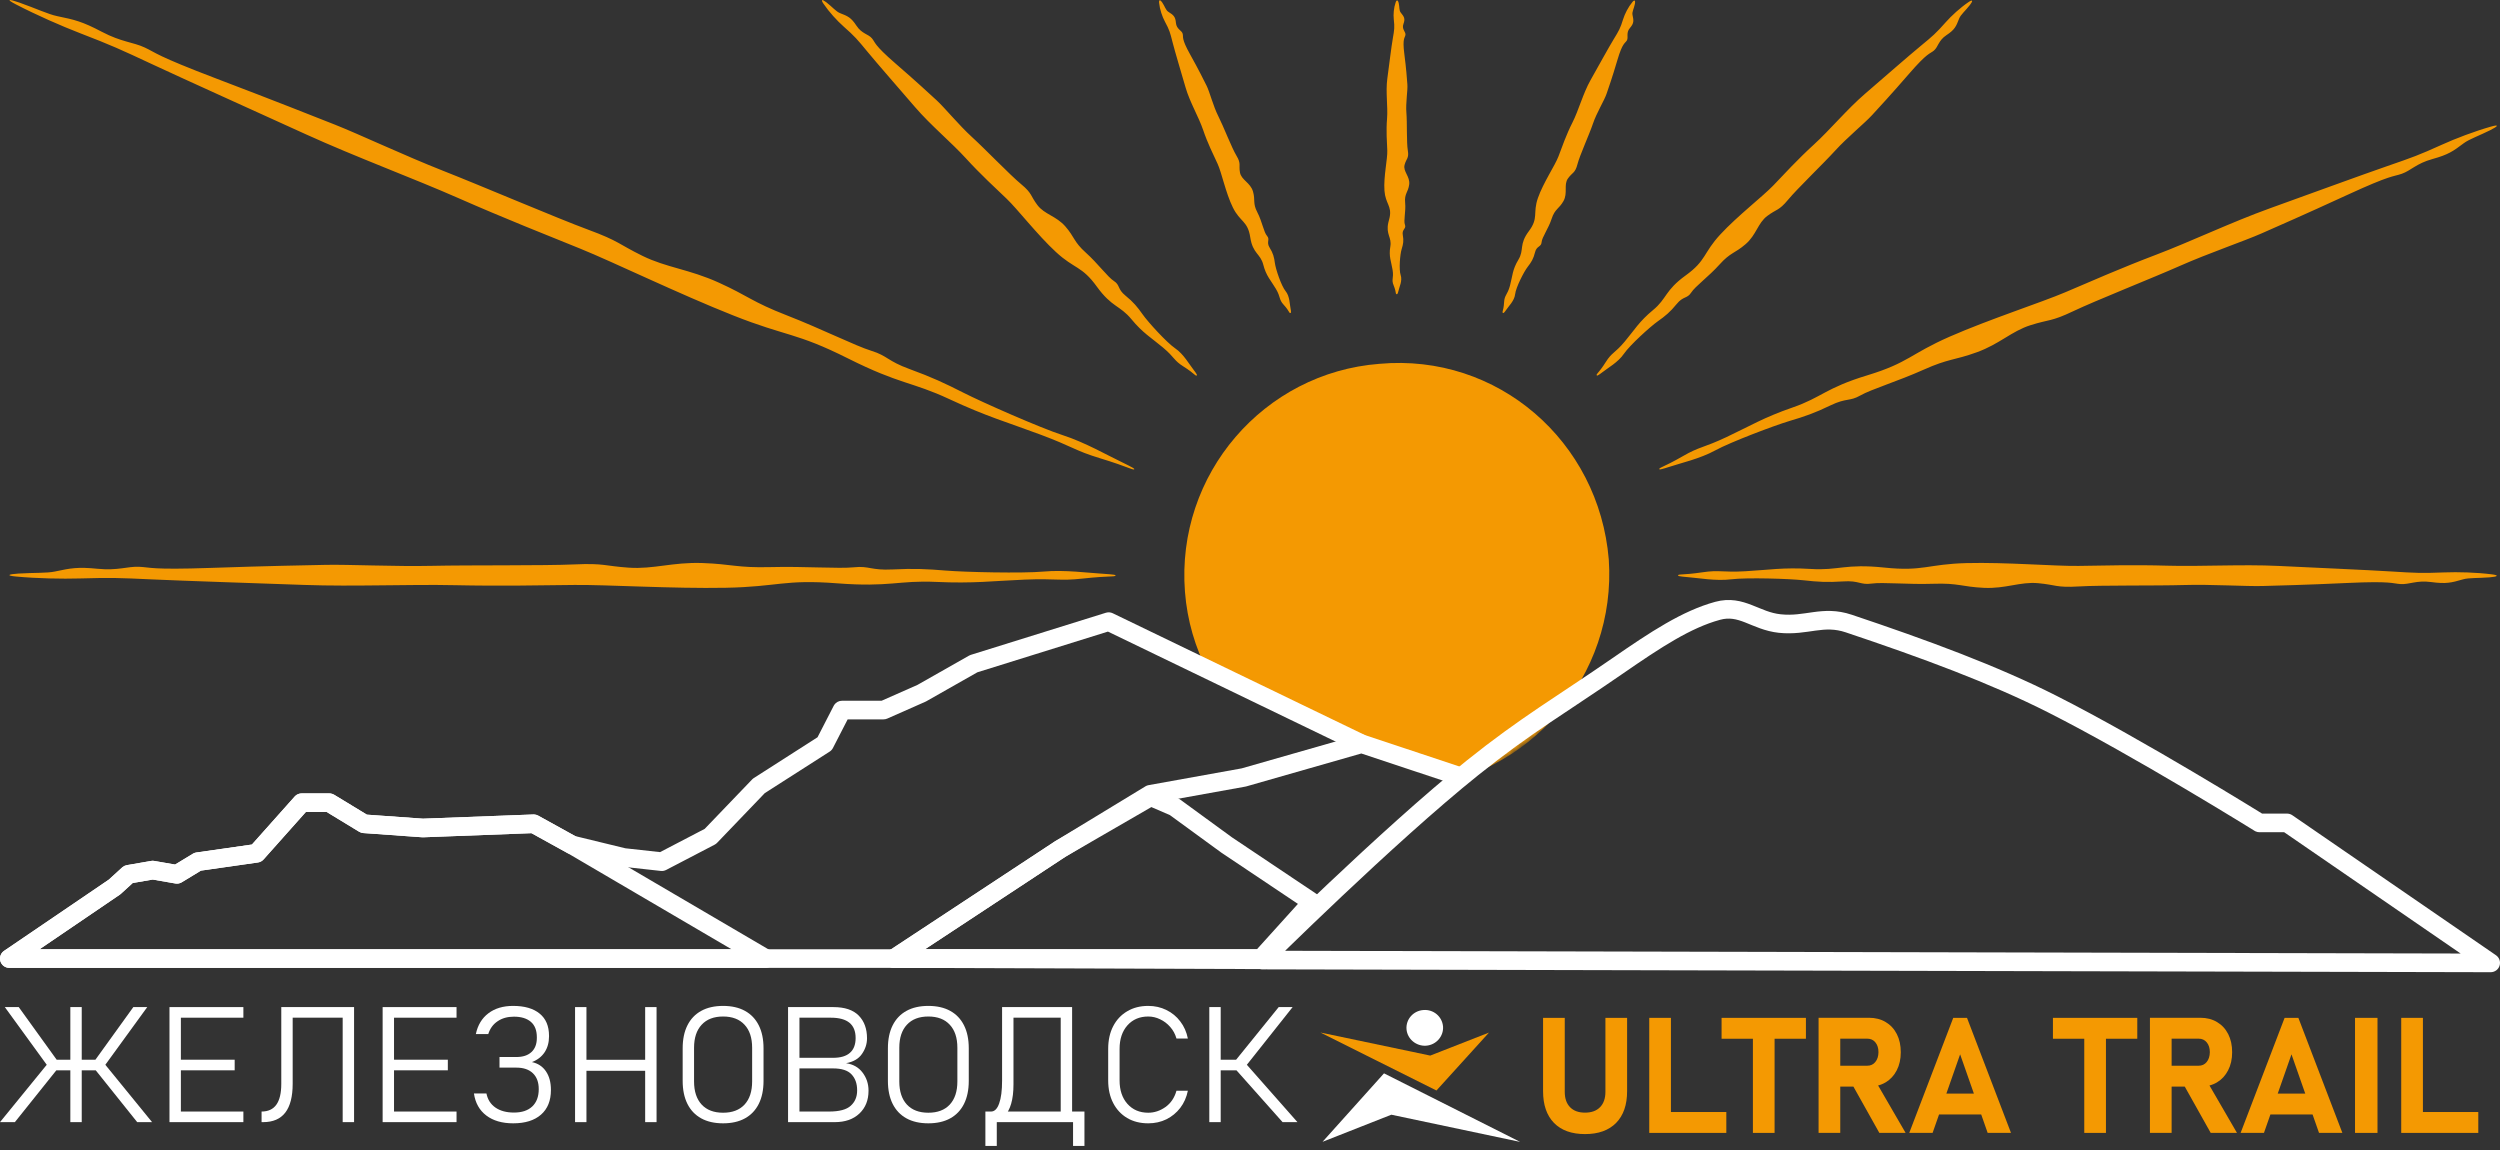 <?xml version="1.0" encoding="UTF-8"?> <svg xmlns="http://www.w3.org/2000/svg" width="400" height="184" viewBox="0 0 400 184" fill="none"><rect x="0" y="0" width="400" height="184" fill="#333333" stroke="none"/><path d="M16.66 170.63L15.166 169.693L21.331 161.135H23.559L16.66 170.63ZM21.952 179.542L15.166 171.06L16.647 170.111L24.332 179.542H21.952ZM0 179.542L7.684 170.111L9.166 171.06L2.38 179.542H0ZM7.672 170.63L0.772 161.135H3L9.166 169.693L7.672 170.63ZM7.469 171.25V169.554H16.863V171.25H7.469ZM11.254 179.542V161.135H13.077V179.542H11.254Z" fill="white"></path><path d="M27.117 179.542V161.135H28.94V179.542H27.117ZM28.37 179.542V177.846H38.941V179.542H28.37ZM28.37 171.25V169.554H37.548V171.25H28.37ZM28.37 162.831V161.135H38.941V162.831H28.37Z" fill="white"></path><path d="M41.852 179.542V177.846C42.907 177.846 43.697 177.479 44.22 176.744C44.743 176.01 45.005 174.904 45.005 173.427V161.135H46.828V173.402C46.828 175.453 46.435 176.989 45.65 178.01C44.865 179.031 43.684 179.542 42.106 179.542H41.852ZM54.828 179.542V161.135H56.651V179.542H54.828ZM45.853 162.831V161.135H55.816V162.831H45.853Z" fill="white"></path><path d="M61.221 179.542V161.135H63.044V179.542H61.221ZM62.475 179.542V177.846H73.046V179.542H62.475ZM62.475 171.25V169.554H71.653V171.25H62.475ZM62.475 162.831V161.135H73.046V162.831H62.475Z" fill="white"></path><path d="M82.11 179.732C80.337 179.732 78.903 179.314 77.805 178.479C76.708 177.643 76.05 176.47 75.831 174.959H77.831C78.025 175.93 78.506 176.681 79.274 177.213C80.042 177.744 81.029 178.01 82.236 178.01C83.494 178.01 84.469 177.685 85.161 177.035C85.853 176.377 86.199 175.453 86.199 174.263V174.25C86.199 173.162 85.886 172.318 85.262 171.718C84.638 171.119 83.755 170.82 82.616 170.82H79.92V169.123H82.616C83.663 169.123 84.469 168.857 85.034 168.326C85.608 167.794 85.895 167.043 85.895 166.072V165.958C85.895 164.861 85.574 164.038 84.933 163.49C84.291 162.941 83.388 162.667 82.224 162.667C81.203 162.667 80.333 162.912 79.616 163.401C78.898 163.882 78.4 164.566 78.122 165.452H76.135C76.438 164.017 77.109 162.907 78.147 162.123C79.185 161.338 80.502 160.945 82.097 160.945C83.928 160.945 85.342 161.355 86.338 162.173C87.342 162.983 87.844 164.169 87.844 165.73V165.832C87.844 166.802 87.608 167.646 87.136 168.364C86.663 169.073 85.988 169.596 85.11 169.933C86.081 170.144 86.828 170.638 87.351 171.415C87.882 172.191 88.148 173.183 88.148 174.39V174.402C88.148 176.099 87.621 177.411 86.566 178.339C85.511 179.268 84.026 179.732 82.11 179.732Z" fill="white"></path><path d="M103.226 179.542V161.135H105.049V179.542H103.226ZM92.01 179.542V161.135H93.832V179.542H92.01ZM93.237 171.326V169.566H104.213V171.326H93.237Z" fill="white"></path><path d="M115.696 179.732C114.32 179.732 113.151 179.466 112.189 178.934C111.227 178.403 110.492 177.63 109.986 176.618C109.48 175.605 109.227 174.381 109.227 172.946V167.731C109.227 166.288 109.48 165.064 109.986 164.059C110.492 163.047 111.227 162.274 112.189 161.743C113.151 161.211 114.32 160.945 115.696 160.945C117.071 160.945 118.24 161.211 119.202 161.743C120.164 162.274 120.899 163.047 121.405 164.059C121.911 165.064 122.165 166.288 122.165 167.731V172.946C122.165 174.381 121.911 175.605 121.405 176.618C120.899 177.63 120.164 178.403 119.202 178.934C118.24 179.466 117.071 179.732 115.696 179.732ZM115.696 178.036C117.172 178.036 118.316 177.601 119.126 176.732C119.936 175.854 120.342 174.622 120.342 173.035V167.642C120.342 166.055 119.936 164.827 119.126 163.958C118.316 163.08 117.172 162.642 115.696 162.642C114.219 162.642 113.075 163.08 112.265 163.958C111.455 164.827 111.049 166.055 111.049 167.642V173.035C111.049 174.622 111.455 175.854 112.265 176.732C113.075 177.601 114.219 178.036 115.696 178.036Z" fill="white"></path><path d="M127.608 179.542V177.846H132.659C134.288 177.846 135.44 177.538 136.115 176.922C136.799 176.305 137.141 175.495 137.141 174.491V174.44C137.141 173.377 136.841 172.529 136.242 171.896C135.651 171.263 134.668 170.946 133.292 170.946H127.608V169.25H133.292C134.491 169.25 135.39 168.984 135.989 168.452C136.596 167.921 136.9 167.131 136.9 166.085C136.9 164.996 136.571 164.182 135.913 163.642C135.255 163.102 134.263 162.831 132.938 162.831H127.608V161.135H133.343C135.157 161.135 136.508 161.587 137.394 162.49C138.28 163.393 138.723 164.604 138.723 166.123C138.723 167.018 138.453 167.853 137.913 168.63C137.381 169.406 136.533 169.9 135.368 170.111C136.508 170.279 137.39 170.782 138.014 171.617C138.647 172.453 138.964 173.411 138.964 174.491V174.529C138.964 176.031 138.478 177.242 137.508 178.162C136.537 179.082 135.221 179.542 133.558 179.542H127.608ZM126.089 179.542V161.135H127.912V179.542H126.089Z" fill="white"></path><path d="M148.534 179.732C147.159 179.732 145.99 179.466 145.028 178.934C144.066 178.403 143.331 177.63 142.825 176.618C142.319 175.605 142.065 174.381 142.065 172.946V167.731C142.065 166.288 142.319 165.064 142.825 164.059C143.331 163.047 144.066 162.274 145.028 161.743C145.99 161.211 147.159 160.945 148.534 160.945C149.91 160.945 151.079 161.211 152.041 161.743C153.003 162.274 153.737 163.047 154.244 164.059C154.75 165.064 155.003 166.288 155.003 167.731V172.946C155.003 174.381 154.75 175.605 154.244 176.618C153.737 177.63 153.003 178.403 152.041 178.934C151.079 179.466 149.91 179.732 148.534 179.732ZM148.534 178.036C150.011 178.036 151.155 177.601 151.965 176.732C152.775 175.854 153.18 174.622 153.18 173.035V167.642C153.18 166.055 152.775 164.827 151.965 163.958C151.155 163.08 150.011 162.642 148.534 162.642C147.057 162.642 145.914 163.08 145.104 163.958C144.293 164.827 143.888 166.055 143.888 167.642V173.035C143.888 174.622 144.293 175.854 145.104 176.732C145.914 177.601 147.057 178.036 148.534 178.036Z" fill="white"></path><path d="M158.016 179.162V177.846H158.573C159.13 177.846 159.561 177.415 159.865 176.554C160.177 175.694 160.333 174.482 160.333 172.921V161.135H162.156V173.529C162.156 174.719 162.034 175.736 161.789 176.58C161.553 177.415 161.202 178.057 160.738 178.504C160.282 178.943 159.73 179.162 159.08 179.162H158.016ZM157.662 183.353V177.846H159.485V183.353H157.662ZM157.662 179.542V177.846H172.36V179.542H157.662ZM171.689 183.353V177.846H173.512V183.353H171.689ZM169.714 179.542V161.135H171.537V179.542H169.714ZM161.941 162.831V161.135H170.714V162.831H161.941Z" fill="white"></path><path d="M183.715 179.732C182.432 179.732 181.31 179.449 180.348 178.884C179.386 178.31 178.639 177.508 178.107 176.478C177.575 175.449 177.31 174.246 177.31 172.87V167.819C177.31 166.435 177.575 165.228 178.107 164.199C178.639 163.169 179.386 162.371 180.348 161.806C181.31 161.232 182.432 160.945 183.715 160.945C184.779 160.945 185.749 161.165 186.627 161.603C187.513 162.034 188.252 162.642 188.842 163.426C189.442 164.203 189.847 165.114 190.058 166.161H188.235C188.032 165.452 187.699 164.836 187.235 164.313C186.77 163.781 186.23 163.372 185.614 163.085C185.007 162.789 184.374 162.642 183.715 162.642C182.34 162.642 181.23 163.114 180.386 164.059C179.55 165.005 179.133 166.258 179.133 167.819V172.87C179.133 174.423 179.55 175.672 180.386 176.618C181.23 177.563 182.34 178.036 183.715 178.036C184.694 178.036 185.614 177.732 186.475 177.124C187.336 176.508 187.922 175.639 188.235 174.516H190.058C189.847 175.563 189.442 176.478 188.842 177.263C188.243 178.04 187.505 178.647 186.627 179.086C185.749 179.517 184.779 179.732 183.715 179.732Z" fill="white"></path><path d="M199.286 170.63L197.666 169.693L204.591 161.135H206.819L199.286 170.63ZM205.211 179.542L197.666 171.06L199.274 170.111L207.591 179.542H205.211ZM193.488 179.542V161.135H195.311V179.542H193.488ZM194.742 171.25V169.554H199.489V171.25H194.742Z" fill="white"></path><path d="M229.832 174.481L238.235 165.214L228.839 168.894L211.262 165.202L229.832 174.481Z" fill="#F49902"></path><path d="M211.605 182.691L222.617 178.352L243.221 182.704L221.441 171.735L211.605 182.691Z" fill="white"></path><path d="M227.724 161.606C226.131 161.725 224.918 163.092 225.042 164.675C225.164 166.233 226.586 167.421 228.178 167.311C229.796 167.192 230.995 165.801 230.886 164.242C230.751 162.65 229.354 161.462 227.724 161.606Z" fill="white"></path><path d="M253.601 181.454C251.466 181.454 249.812 180.859 248.639 179.669C247.474 178.47 246.892 176.782 246.892 174.605V162.857H250.36V174.693C250.36 175.748 250.643 176.567 251.209 177.149C251.774 177.732 252.572 178.023 253.601 178.023C254.639 178.023 255.441 177.732 256.006 177.149C256.58 176.567 256.867 175.748 256.867 174.693V162.857H260.336V174.605C260.336 176.782 259.749 178.47 258.576 179.669C257.403 180.859 255.745 181.454 253.601 181.454Z" fill="#F49902"></path><path d="M263.881 181.264V162.857H267.349V181.264H263.881ZM265.425 181.264V177.922H276.211V181.264H265.425Z" fill="#F49902"></path><path d="M280.465 181.264V164.363H283.933V181.264H280.465ZM275.452 166.199V162.857H288.947V166.199H275.452Z" fill="#F49902"></path><path d="M292.352 173.858V170.516H298.758C299.298 170.516 299.728 170.317 300.049 169.921C300.378 169.524 300.547 169.001 300.555 168.351C300.555 167.701 300.391 167.178 300.062 166.781C299.741 166.385 299.306 166.186 298.758 166.186H292.352V162.844H299.036C300.057 162.844 300.948 163.072 301.707 163.528C302.475 163.983 303.07 164.625 303.492 165.452C303.914 166.279 304.125 167.245 304.125 168.351C304.125 169.457 303.91 170.423 303.48 171.25C303.058 172.077 302.467 172.719 301.707 173.174C300.948 173.63 300.057 173.858 299.036 173.858H292.352ZM290.972 181.264V162.844H294.441V181.264H290.972ZM300.695 181.264L296.226 173.288L299.935 172.706L304.898 181.264H300.695Z" fill="#F49902"></path><path d="M305.48 181.264L312.519 162.857H314.721L321.76 181.264H318.026L313.62 168.693L309.215 181.264H305.48ZM308.86 178.314V174.972H318.545V178.314H308.86Z" fill="#F49902"></path><path d="M333.483 181.264V164.363H336.952V181.264H333.483ZM328.47 166.199V162.857H341.965V166.199H328.47Z" fill="#F49902"></path><path d="M345.37 173.858V170.516H351.776C352.316 170.516 352.746 170.317 353.067 169.921C353.396 169.524 353.565 169.001 353.574 168.351C353.574 167.701 353.409 167.178 353.08 166.781C352.759 166.385 352.324 166.186 351.776 166.186H345.37V162.844H352.054C353.076 162.844 353.966 163.072 354.726 163.528C355.494 163.983 356.089 164.625 356.511 165.452C356.933 166.279 357.144 167.245 357.144 168.351C357.144 169.457 356.928 170.423 356.498 171.25C356.076 172.077 355.485 172.719 354.726 173.174C353.966 173.63 353.076 173.858 352.054 173.858H345.37ZM343.99 181.264V162.844H347.459V181.264H343.99ZM353.713 181.264L349.244 173.288L352.953 172.706L357.916 181.264H353.713Z" fill="#F49902"></path><path d="M358.498 181.264L365.537 162.857H367.74L374.778 181.264H371.044L366.638 168.693L362.233 181.264H358.498ZM361.878 178.314V174.972H371.563V178.314H361.878Z" fill="#F49902"></path><path d="M380.399 162.857V181.264H376.804V162.857H380.399Z" fill="#F49902"></path><path d="M384.197 181.264V162.857H387.666V181.264H384.197ZM385.741 181.264V177.922H396.527V181.264H385.741Z" fill="#F49902"></path><mask id="mask0_5_152" style="mask-type:alpha" maskUnits="userSpaceOnUse" x="179" y="53" width="83" height="73"><path d="M218.5 119.5L179 100L187.5 76L202 59L228.5 53.5L249 61L261.5 88L259.5 102.5L251.5 113.5L235 125.5L218.5 119.5Z" fill="#D9D9D9"></path></mask><g mask="url(#mask0_5_152)"><path d="M220.714 58.212C202.235 59.629 188.147 75.864 189.592 94.666C191.006 113.174 207.51 127.283 225.989 125.985C244.763 124.568 258.673 108.038 257.406 89.53C255.844 70.609 239.634 56.5 220.714 58.212Z" fill="#F49902"></path></g><path d="M112.383 90.085C117.144 90.251 117.857 90.876 123.31 90.736C128.762 90.595 134.219 91.021 136.647 90.765C139.075 90.509 139.332 91.285 142.779 91.112C146.227 90.941 148.317 91.04 151.332 91.292C154.347 91.544 163.61 91.76 166.979 91.45C170.347 91.141 174.189 91.677 176.5 91.804C177.22 91.844 177.787 91.898 178.221 91.954C178.405 91.978 178.49 92.03 178.49 92.079C178.489 92.141 178.357 92.2 178.121 92.208C176.974 92.246 175.258 92.346 173.233 92.57C169.455 92.986 169.042 92.525 163.94 92.739C158.839 92.953 155.774 93.381 149.771 93.105C143.769 92.828 142.39 93.985 133.917 93.329C125.444 92.674 124.552 93.883 116.109 94.044C107.666 94.205 97.007 93.537 91.917 93.593C86.827 93.648 79.989 93.79 72.773 93.63C65.558 93.47 56.651 93.874 48.687 93.589C40.722 93.304 29.461 92.943 24.259 92.702C19.056 92.461 17.788 92.406 12.781 92.554C9.902 92.638 5.937 92.559 2.588 92.247C0.903 92.091 1.285 91.873 2.98 91.769C5.461 91.616 7.499 91.717 8.777 91.445C11.331 90.899 12.417 90.69 15.642 91.007C18.866 91.324 20.385 90.604 22.265 90.687C24.144 90.77 24.114 91.194 33.672 90.866C43.229 90.539 48.47 90.457 52.089 90.378C55.709 90.3 63.266 90.668 69.164 90.534C75.063 90.401 87.055 90.524 91.89 90.306C96.723 90.088 96.733 90.563 100.639 90.829C104.546 91.095 107.621 89.919 112.383 90.085ZM314.655 90.095C320.904 89.934 328.793 90.602 332.56 90.546C336.327 90.491 341.387 90.349 346.727 90.509C352.067 90.669 358.66 90.265 364.554 90.55C370.449 90.835 378.785 91.196 382.635 91.437C386.485 91.678 387.423 91.733 391.129 91.585C393.259 91.5 396.195 91.58 398.674 91.892C399.92 92.049 399.637 92.266 398.383 92.37C396.546 92.523 395.038 92.422 394.092 92.694C392.202 93.24 391.398 93.449 389.012 93.132C386.626 92.815 385.501 93.535 384.11 93.452C382.719 93.369 382.741 92.945 375.667 93.272C368.594 93.6 364.716 93.682 362.037 93.761C359.358 93.839 353.765 93.471 349.399 93.605C345.033 93.738 336.157 93.615 332.58 93.833C329.002 94.051 328.994 93.576 326.103 93.31C323.212 93.044 320.936 94.22 317.412 94.054C313.888 93.888 313.361 93.263 309.325 93.403C305.29 93.544 301.252 93.118 299.454 93.374C297.658 93.63 297.467 92.854 294.916 93.026C292.364 93.198 290.817 93.099 288.586 92.847C286.354 92.595 279.498 92.379 277.004 92.689C274.511 92.998 271.668 92.462 269.958 92.335C269.425 92.296 269.006 92.241 268.685 92.185C268.548 92.161 268.485 92.109 268.485 92.06C268.486 91.998 268.584 91.939 268.759 91.931C269.608 91.893 270.877 91.793 272.376 91.57C275.172 91.153 275.479 91.614 279.254 91.4C283.03 91.186 285.298 90.758 289.74 91.034C294.182 91.311 295.204 90.154 301.474 90.81C307.745 91.466 308.406 90.256 314.655 90.095ZM2.539 0.699C0.885 -0.159 1.357 -0.198 3.123 0.424C5.704 1.334 7.735 2.29 9.14 2.58C11.947 3.159 13.133 3.427 16.29 5.086C19.447 6.745 21.27 6.724 23.149 7.598C25.028 8.47 24.835 8.85 34.68 12.597C44.525 16.345 49.886 18.487 53.597 19.948C57.308 21.41 64.851 24.953 70.9 27.329C76.951 29.705 89.1 34.899 94.1 36.746C99.1 38.593 98.927 39.037 102.797 40.938C106.668 42.838 110.247 43.057 115.025 45.228C119.803 47.399 120.289 48.276 125.888 50.456C131.487 52.638 136.872 55.344 139.44 56.136C142.007 56.928 141.97 57.752 145.543 59.054C149.115 60.356 151.2 61.335 154.169 62.844C157.139 64.355 166.477 68.48 170.022 69.621C173.566 70.763 177.268 72.886 179.568 73.983C180.285 74.324 180.84 74.616 181.26 74.852C181.437 74.951 181.505 75.032 181.486 75.078C181.463 75.135 181.306 75.136 181.062 75.043C179.881 74.592 178.098 73.955 175.951 73.303C171.95 72.086 171.706 71.488 166.436 69.524C161.166 67.56 157.884 66.655 151.886 63.856C145.889 61.058 144.041 61.542 135.676 57.347C127.312 53.151 125.939 53.89 117.291 50.46C108.642 47.031 98.06 41.899 92.862 39.793C87.665 37.687 80.659 34.92 73.383 31.715C66.106 28.51 56.892 25.108 48.902 21.47C40.912 17.832 29.599 12.73 24.401 10.303C19.204 7.876 17.935 7.286 12.787 5.301C9.827 4.159 5.825 2.406 2.539 0.699ZM398.588 20.247C399.922 19.869 399.715 20.19 398.47 20.814C396.651 21.725 395.071 22.264 394.207 22.913C392.48 24.211 391.737 24.742 389.176 25.45C386.615 26.158 385.738 27.298 384.284 27.805C382.829 28.313 382.69 27.909 375.579 31.182C368.468 34.455 364.532 36.16 361.822 37.358C359.112 38.555 353.25 40.563 348.835 42.52C344.419 44.476 335.295 48.089 331.718 49.792C328.141 51.496 327.953 51.059 324.894 52.027C321.836 52.995 319.953 55.038 316.286 56.364C312.618 57.69 311.841 57.335 307.766 59.159C303.692 60.983 299.398 62.283 297.658 63.274C295.917 64.265 295.429 63.63 292.884 64.86C290.34 66.09 288.72 66.646 286.342 67.35C283.963 68.054 276.867 70.734 274.434 72.067C272.002 73.399 268.89 74.097 267.093 74.697C266.534 74.884 266.084 75.009 265.734 75.092C265.586 75.127 265.501 75.108 265.482 75.063C265.458 75.006 265.536 74.909 265.712 74.828C266.567 74.437 267.827 73.811 269.276 72.975C271.978 71.416 272.466 71.713 276.247 69.93C280.027 68.147 282.185 66.799 286.834 65.19C291.483 63.581 292.089 62.082 298.751 60.056C305.415 58.029 305.632 56.631 311.963 53.859C318.295 51.086 326.616 48.392 330.449 46.76C334.281 45.127 339.403 42.872 344.927 40.777C350.45 38.683 357.041 35.542 363.179 33.331C369.317 31.119 377.979 27.953 382.008 26.559C386.038 25.166 387.019 24.822 390.754 23.13C392.901 22.157 395.934 21 398.588 20.247ZM131.737 0.569C131.277 -0.113 131.559 -0.137 132.208 0.364C133.156 1.096 133.775 1.859 134.401 2.1C135.652 2.58 136.169 2.8 137.038 4.117C137.906 5.434 138.931 5.439 139.51 6.135C140.089 6.831 139.777 7.122 143.248 10.131C146.72 13.139 148.555 14.855 149.838 16.027C151.12 17.198 153.421 20.021 155.515 21.927C157.609 23.832 161.589 27.983 163.382 29.467C165.174 30.951 164.841 31.291 165.977 32.803C167.114 34.316 168.986 34.529 170.483 36.26C171.979 37.991 171.781 38.673 173.729 40.422C175.676 42.171 177.224 44.323 178.229 44.965C179.232 45.606 178.771 46.242 180.061 47.289C181.351 48.336 181.988 49.116 182.832 50.316C183.676 51.516 186.664 54.808 188.025 55.732C189.386 56.655 190.31 58.337 191.003 59.21C191.219 59.482 191.373 59.712 191.48 59.899C191.525 59.978 191.518 60.042 191.484 60.077C191.44 60.121 191.353 60.118 191.267 60.044C190.851 59.682 190.2 59.171 189.355 58.642C187.78 57.655 187.964 57.191 186.084 55.612C184.203 54.035 182.862 53.298 181.023 51.068C179.184 48.838 177.897 49.187 175.489 45.851C173.08 42.517 171.922 43.069 168.946 40.32C165.97 37.572 162.83 33.487 161.065 31.801C159.301 30.115 156.883 27.898 154.55 25.339C152.217 22.78 148.912 20.045 146.414 17.144C143.915 14.242 140.353 10.17 138.76 8.236C137.167 6.302 136.777 5.833 134.975 4.24C133.94 3.325 132.652 1.924 131.737 0.569ZM314.989 0.319C315.671 -0.142 315.695 0.141 315.194 0.789C314.461 1.738 313.698 2.357 313.458 2.983C312.977 4.234 312.758 4.75 311.44 5.619C310.123 6.488 310.118 7.513 309.423 8.092C308.727 8.67 308.435 8.358 305.427 11.83C302.419 15.301 300.702 17.137 299.531 18.419C298.359 19.702 295.536 22.003 293.631 24.097C291.725 26.191 287.574 30.171 286.09 31.963C284.606 33.755 284.266 33.423 282.754 34.559C281.242 35.695 281.029 37.568 279.297 39.065C277.566 40.561 276.885 40.363 275.135 42.31C273.386 44.258 271.235 45.806 270.593 46.81C269.951 47.814 269.315 47.352 268.269 48.642C267.222 49.932 266.442 50.569 265.241 51.413C264.041 52.258 260.749 55.246 259.826 56.607C258.903 57.967 257.221 58.892 256.347 59.585C256.076 59.801 255.845 59.954 255.658 60.062C255.579 60.106 255.515 60.1 255.48 60.065C255.437 60.022 255.439 59.934 255.513 59.849C255.876 59.433 256.387 58.781 256.916 57.937C257.902 56.362 258.367 56.546 259.945 54.665C261.523 52.785 262.26 51.444 264.49 49.605C266.72 47.766 266.37 46.479 269.706 44.07C273.041 41.662 272.489 40.503 275.237 37.528C277.985 34.552 282.07 31.412 283.756 29.647C285.442 27.883 287.66 25.465 290.219 23.132C292.778 20.799 295.512 17.494 298.413 14.996C301.315 12.497 305.387 8.935 307.321 7.342C309.255 5.749 309.724 5.358 311.317 3.557C312.233 2.521 313.633 1.234 314.989 0.319ZM185.455 0.451C185.399 -0.085 185.646 -0.063 185.943 0.375C186.378 1.017 186.526 1.633 186.929 1.889C187.735 2.399 188.058 2.625 188.148 3.658C188.238 4.691 189.081 4.842 189.228 5.404C189.374 5.967 188.979 6.124 190.415 8.697C191.851 11.27 192.55 12.719 193.052 13.71C193.554 14.703 194.11 16.981 194.933 18.595C195.755 20.21 197.066 23.644 197.841 24.925C198.615 26.206 198.177 26.394 198.395 27.6C198.614 28.806 200.064 29.22 200.475 30.63C200.887 32.038 200.397 32.481 201.173 33.967C201.949 35.453 202.203 37.16 202.727 37.746C203.252 38.333 202.568 38.706 203.135 39.613C203.703 40.52 203.858 41.15 203.983 42.1C204.109 43.049 205.009 45.748 205.694 46.58C206.379 47.412 206.34 48.706 206.497 49.408C206.545 49.626 206.563 49.806 206.563 49.951C206.563 50.012 206.526 50.056 206.481 50.076C206.424 50.099 206.352 50.085 206.317 50.021C206.146 49.712 205.851 49.266 205.405 48.781C204.573 47.875 204.948 47.579 204.145 46.22C203.343 44.862 202.585 44.162 202.128 42.359C201.67 40.557 200.441 40.615 200.04 37.969C199.639 35.322 198.417 35.538 197.267 33.215C196.117 30.893 195.469 27.623 194.814 26.206C194.159 24.79 193.216 22.912 192.507 20.812C191.798 18.712 190.371 16.352 189.689 13.992C189.007 11.631 188.002 8.311 187.607 6.748C187.212 5.186 187.112 4.806 186.382 3.449C185.963 2.669 185.565 1.518 185.455 0.451ZM261.193 0.313C261.537 -0.102 261.692 0.09 261.587 0.61C261.434 1.369 261.1 1.905 261.199 2.371C261.398 3.304 261.462 3.692 260.787 4.481C260.112 5.268 260.596 5.978 260.296 6.477C259.997 6.974 259.608 6.803 258.777 9.629C257.945 12.455 257.401 13.968 257.045 15.021C256.688 16.074 255.45 18.065 254.873 19.782C254.296 21.5 252.761 24.842 252.389 26.292C252.016 27.741 251.576 27.561 250.867 28.561C250.159 29.562 250.876 30.884 250.158 32.165C249.44 33.445 248.781 33.406 248.264 35C247.746 36.594 246.707 37.971 246.655 38.756C246.603 39.541 245.858 39.315 245.608 40.355C245.357 41.396 245.016 41.947 244.426 42.701C243.836 43.455 242.539 45.989 242.424 47.06C242.31 48.132 241.359 49.009 240.967 49.613C240.845 49.801 240.727 49.94 240.624 50.041C240.58 50.083 240.524 50.087 240.479 50.068C240.422 50.044 240.382 49.983 240.403 49.914C240.504 49.575 240.616 49.052 240.651 48.394C240.715 47.166 241.188 47.227 241.596 45.703C242.004 44.179 241.973 43.147 242.94 41.559C243.907 39.97 243.004 39.132 244.614 36.992C246.223 34.853 245.213 34.132 246.067 31.684C246.92 29.237 248.801 26.485 249.354 25.026C249.906 23.567 250.588 21.581 251.592 19.605C252.595 17.628 253.28 14.956 254.488 12.816C255.696 10.676 257.363 7.634 258.203 6.258C259.042 4.882 259.243 4.545 259.701 3.074C259.964 2.228 260.508 1.138 261.193 0.313ZM223.31 0.364C223.467 -0.084 223.684 0.017 223.789 0.467C223.941 1.125 223.841 1.667 224.113 2.006C224.658 2.684 224.868 2.974 224.55 3.83C224.234 4.686 224.953 5.089 224.871 5.588C224.788 6.087 224.363 6.079 224.691 8.617C225.019 11.155 225.101 12.546 225.179 13.507C225.258 14.469 224.89 16.476 225.023 18.042C225.156 19.609 225.033 22.794 225.251 24.077C225.469 25.36 224.994 25.363 224.728 26.399C224.462 27.437 225.638 28.254 225.472 29.518C225.306 30.782 224.681 30.973 224.822 32.42C224.962 33.868 224.536 35.317 224.792 35.961C225.048 36.606 224.273 36.675 224.445 37.59C224.617 38.505 224.517 39.059 224.265 39.859C224.013 40.66 223.798 43.121 224.107 44.016C224.416 44.91 223.881 45.931 223.753 46.545C223.714 46.735 223.659 46.885 223.603 47C223.579 47.048 223.528 47.072 223.478 47.072C223.417 47.072 223.357 47.037 223.349 46.974C223.311 46.67 223.211 46.214 222.988 45.675C222.572 44.673 223.032 44.563 222.818 43.209C222.604 41.854 222.176 41.039 222.453 39.445C222.712 37.952 221.713 37.537 222.127 35.637L222.33 34.836C222.736 32.949 221.664 32.608 221.513 30.506C221.353 28.264 222.02 25.434 221.965 24.083C221.909 22.732 221.768 20.917 221.927 19.001C222.087 17.085 221.684 14.72 221.968 12.605C222.253 10.49 222.614 7.499 222.855 6.117C223.096 4.736 223.151 4.4 223.004 3.07C222.919 2.306 222.999 1.253 223.31 0.364Z" fill="#F49902"></path><path d="M176.946 98.039C177.306 97.926 177.697 97.955 178.037 98.119L218.492 117.661L217.197 120.342L177.27 101.055L156.372 107.571L148.197 112.211C148.154 112.235 148.11 112.257 148.065 112.277L141.969 114.972C141.779 115.056 141.574 115.099 141.367 115.099H135.626L133.269 119.682C133.149 119.916 132.969 120.114 132.748 120.256L122.367 126.898L114.731 134.857C114.619 134.974 114.488 135.072 114.345 135.147L106.587 139.19C106.325 139.326 106.028 139.382 105.735 139.35L99.639 138.676C99.575 138.669 99.512 138.657 99.451 138.642L91.137 136.621C91.008 136.59 90.884 136.542 90.769 136.478L85.035 133.308L67.715 133.966C67.661 133.968 67.606 133.967 67.552 133.964L58.132 133.29C57.895 133.273 57.666 133.201 57.464 133.078L52.278 129.924H48.93L42.169 137.512C41.935 137.774 41.617 137.946 41.269 137.996L32.149 139.3L29.085 141.163C28.777 141.351 28.411 141.42 28.056 141.358L24.431 140.728L21.234 141.284L19.338 143.013C19.286 143.06 19.231 143.104 19.173 143.144L6.326 151.88H201.773V154.858H1.489C0.835 154.858 0.258 154.431 0.066 153.807C-0.126 153.182 0.111 152.505 0.651 152.138L17.407 140.744L19.549 138.792L19.63 138.723C19.824 138.57 20.053 138.467 20.297 138.424L24.177 137.751L24.304 137.734C24.431 137.723 24.56 137.729 24.686 137.751L28.015 138.328L30.862 136.598L30.995 136.526C31.131 136.462 31.276 136.418 31.426 136.396L40.307 135.125L47.15 127.445L47.262 127.333C47.534 127.086 47.891 126.947 48.262 126.947H52.696L52.898 126.96C53.1 126.988 53.294 127.058 53.469 127.164L58.702 130.345L67.682 130.987L85.337 130.317L85.538 130.324C85.739 130.344 85.935 130.404 86.113 130.502L92.034 133.775L100.061 135.726L105.612 136.339L112.75 132.619L120.341 124.71L120.471 124.589C120.516 124.552 120.564 124.517 120.613 124.486L130.804 117.962L133.392 112.93L133.499 112.752C133.775 112.36 134.228 112.121 134.716 112.121H141.055L146.793 109.583L155.041 104.903C155.133 104.851 155.231 104.809 155.332 104.777L176.946 98.039Z" fill="white"></path><path d="M217.544 117.544C217.8 117.491 218.065 117.506 218.314 117.588L234.217 122.875L233.277 125.7L217.811 120.559L199.411 125.824C199.363 125.837 199.315 125.849 199.266 125.857L184.574 128.504L170.421 137.109L147.97 151.897L202.487 152.08L202.476 155.056L143.024 154.858C142.367 154.856 141.789 154.423 141.602 153.793C141.414 153.164 141.661 152.487 142.209 152.125L168.811 134.605L168.856 134.576L183.266 125.816L183.386 125.75C183.509 125.69 183.64 125.647 183.775 125.623L198.665 122.94L217.435 117.57L217.544 117.544Z" fill="white"></path><path d="M183.53 126.102C183.904 125.941 184.331 125.94 184.709 126.103L188.508 127.742C188.609 127.786 188.706 127.842 188.796 127.907L197.094 133.96L210.754 143.107C211.113 143.347 211.35 143.731 211.403 144.16C211.457 144.589 211.32 145.021 211.03 145.342L202.878 154.367C202.596 154.679 202.195 154.857 201.774 154.857H143.028C142.371 154.857 141.791 154.426 141.603 153.796C141.414 153.166 141.66 152.487 142.209 152.125L168.811 134.605L168.884 134.559L183.374 126.181L183.53 126.102ZM170.412 137.115L147.996 151.88H201.111L207.667 144.623L195.402 136.412C195.386 136.401 195.37 136.389 195.354 136.377L187.176 130.411L184.217 129.133L170.412 137.115Z" fill="white"></path><path d="M52.696 126.947L52.898 126.96C53.1 126.988 53.294 127.058 53.469 127.164L58.702 130.345L67.682 130.987L85.337 130.317L85.538 130.323C85.739 130.343 85.935 130.404 86.113 130.502L92.209 133.872L92.242 133.89L123.277 152.085C123.856 152.424 124.136 153.11 123.96 153.759C123.784 154.407 123.196 154.858 122.524 154.858H1.489C0.835 154.858 0.258 154.431 0.066 153.807C-0.126 153.182 0.111 152.505 0.651 152.138L17.407 140.744L19.549 138.792L19.63 138.723C19.824 138.57 20.053 138.467 20.297 138.424L24.177 137.751L24.304 137.734C24.431 137.723 24.56 137.729 24.686 137.751L28.015 138.328L30.862 136.597C31.034 136.493 31.226 136.424 31.425 136.396L40.307 135.125L47.15 127.445L47.262 127.333C47.534 127.086 47.891 126.947 48.262 126.947H52.696ZM42.169 137.512C41.935 137.775 41.617 137.946 41.269 137.996L32.149 139.3L29.085 141.164C28.777 141.351 28.411 141.42 28.056 141.358L24.431 140.728L21.234 141.284L19.338 143.013C19.286 143.06 19.231 143.104 19.173 143.144L6.326 151.88H117.04L90.736 136.459H90.735L85.035 133.308L67.715 133.967C67.661 133.969 67.606 133.967 67.552 133.964L58.132 133.29C57.895 133.273 57.666 133.201 57.464 133.078L52.279 129.925H48.93L42.169 137.512Z" fill="white"></path><path d="M274.426 96.295C276.8 95.647 278.667 96.178 280.297 96.811C281.966 97.459 283.213 98.106 284.916 98.287C286.838 98.492 288.331 98.185 290.131 97.94C291.921 97.697 293.875 97.552 296.275 98.356C308.436 102.433 319.565 106.533 329.054 111.335C336.013 114.857 344.331 119.628 350.892 123.508C354.176 125.45 357.027 127.173 359.057 128.41C360.072 129.029 360.882 129.527 361.439 129.87C361.639 129.993 361.806 130.096 361.938 130.178H365.931L366.044 130.182C366.305 130.202 366.558 130.291 366.775 130.44L399.355 152.837C399.892 153.207 400.127 153.884 399.932 154.507C399.738 155.131 399.16 155.555 398.507 155.553L201.981 155.097C201.379 155.095 200.837 154.731 200.608 154.174C200.379 153.617 200.509 152.976 200.936 152.551L200.951 152.537C200.961 152.527 200.976 152.512 200.995 152.493C201.034 152.455 201.091 152.398 201.166 152.324C201.316 152.175 201.539 151.957 201.826 151.674C202.401 151.109 203.236 150.29 204.28 149.273C206.37 147.24 209.299 144.414 212.655 141.246C219.359 134.919 227.802 127.192 234.681 121.681C243.316 114.764 249.216 111.374 257.958 105.33C264.062 101.11 269.169 97.731 274.426 96.295ZM279.219 99.587C277.821 99.044 276.678 98.767 275.21 99.168C270.528 100.446 265.838 103.503 259.651 107.78C250.723 113.952 245.074 117.172 236.543 124.006C229.764 129.437 221.393 137.093 214.698 143.412C211.355 146.567 208.438 149.381 206.357 151.407C206.097 151.659 205.852 151.9 205.619 152.127L393.701 152.564L365.469 133.156H361.514C361.306 133.156 361.1 133.112 360.91 133.028L360.727 132.931C360.727 132.931 360.725 132.93 360.724 132.929C360.722 132.928 360.718 132.926 360.714 132.923C360.705 132.917 360.691 132.908 360.673 132.897C360.636 132.874 360.582 132.841 360.51 132.796C360.366 132.707 360.153 132.575 359.876 132.405C359.323 132.064 358.517 131.569 357.507 130.954C355.486 129.721 352.646 128.005 349.376 126.071C342.828 122.199 334.579 117.468 327.709 113.991C318.423 109.291 307.464 105.247 295.329 101.179C293.568 100.588 292.148 100.671 290.531 100.891C288.923 101.109 286.975 101.5 284.601 101.248C282.383 101.012 280.58 100.115 279.219 99.587Z" fill="white"></path></svg> 